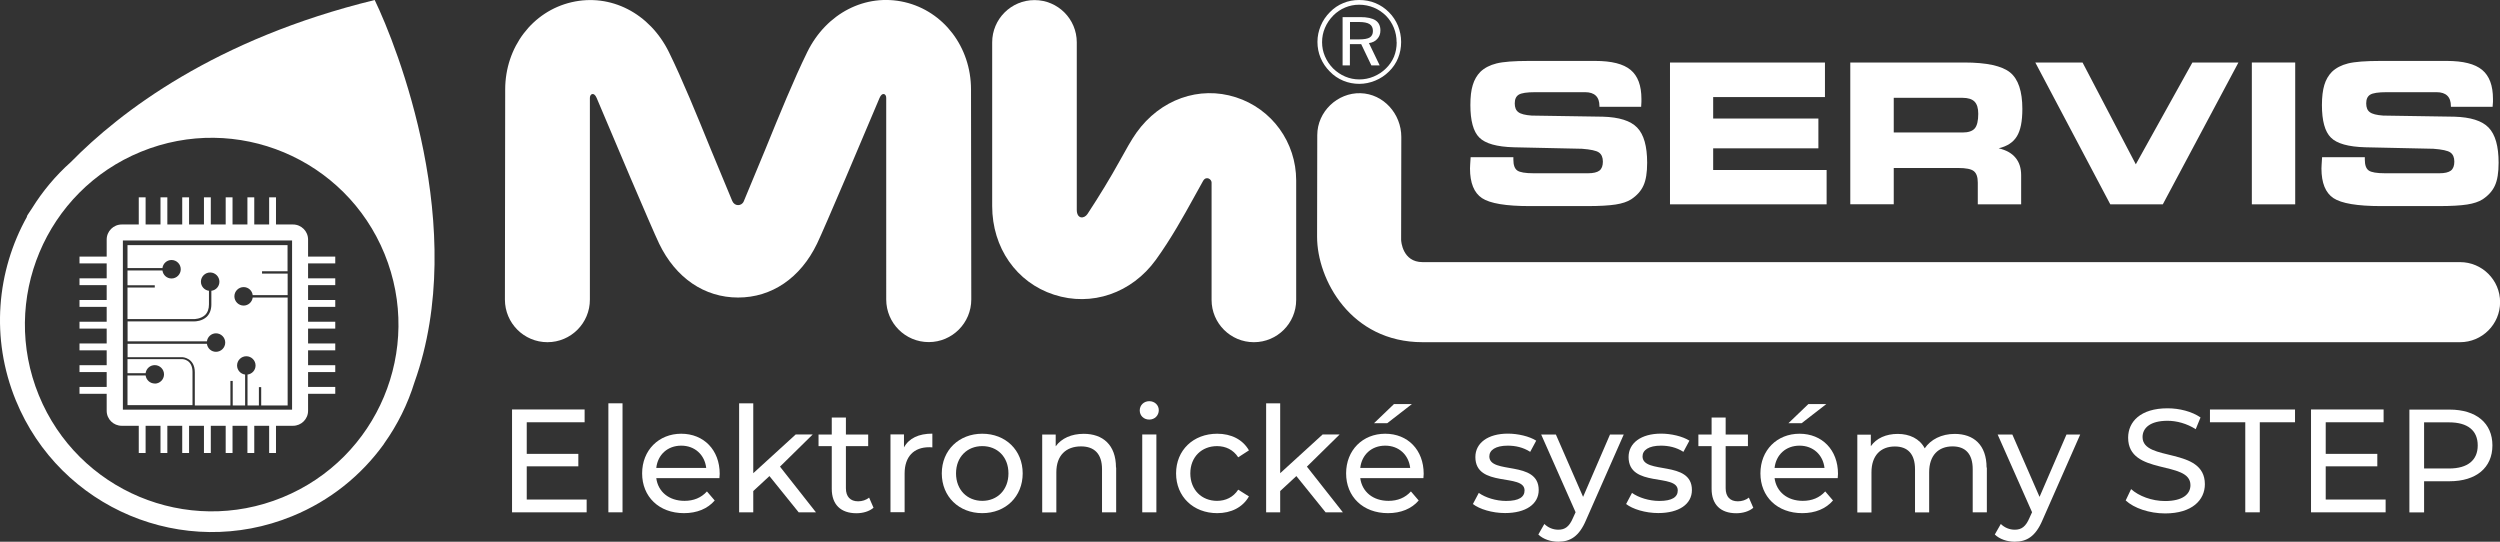 <svg xmlns="http://www.w3.org/2000/svg" id="Vrstva_2" data-name="Vrstva 2" viewBox="0 0 270.39 58.59"><rect x="0" y="0" width="270.39" height="58.59" fill="#333333" stroke="none"/><defs><style>      .cls-1 {        fill: #fff;      }    </style></defs><g id="Vrstva_1-2" data-name="Vrstva 1"><g><g><path class="cls-1" d="M63.45,54.03v1.38h-8.07v-11.12h7.85v1.38h-6.26v3.42h5.58v1.35h-5.58v3.59h6.48Z"></path><path class="cls-1" d="M65.8,43.62h1.53v11.79h-1.53v-11.79Z"></path><path class="cls-1" d="M77.81,51.71h-6.83c.19,1.48,1.38,2.46,3.05,2.46.99,0,1.81-.33,2.43-1.02l.84.98c-.76.89-1.92,1.37-3.32,1.37-2.72,0-4.53-1.79-4.53-4.3s1.8-4.29,4.23-4.29,4.16,1.75,4.16,4.34c0,.13-.02.32-.03.46ZM70.98,50.61h5.4c-.16-1.41-1.22-2.41-2.7-2.41s-2.54.98-2.7,2.41Z"></path><path class="cls-1" d="M83.22,51.49l-1.75,1.62v2.3h-1.53v-11.79h1.53v7.56l4.59-4.19h1.84l-3.54,3.48,3.89,4.94h-1.87l-3.16-3.92Z"></path><path class="cls-1" d="M94.47,54.92c-.46.4-1.16.59-1.84.59-1.7,0-2.67-.94-2.67-2.64v-4.62h-1.43v-1.25h1.43v-1.84h1.53v1.84h2.41v1.25h-2.41v4.56c0,.91.48,1.41,1.32,1.41.44,0,.87-.14,1.19-.4l.48,1.1Z"></path><path class="cls-1" d="M100.84,46.91v1.48c-.13-.02-.24-.02-.35-.02-1.64,0-2.65,1-2.65,2.84v4.19h-1.53v-8.42h1.46v1.41c.54-.99,1.59-1.49,3.07-1.49Z"></path><path class="cls-1" d="M101.86,51.2c0-2.51,1.86-4.29,4.38-4.29s4.37,1.78,4.37,4.29-1.84,4.3-4.37,4.3-4.38-1.79-4.38-4.3ZM109.07,51.2c0-1.8-1.21-2.95-2.83-2.95s-2.84,1.16-2.84,2.95,1.22,2.97,2.84,2.97,2.83-1.18,2.83-2.97Z"></path><path class="cls-1" d="M120.72,50.56v4.85h-1.53v-4.67c0-1.65-.83-2.46-2.27-2.46-1.62,0-2.67.97-2.67,2.8v4.34h-1.53v-8.42h1.46v1.27c.62-.86,1.7-1.35,3.03-1.35,2.05,0,3.49,1.18,3.49,3.65Z"></path><path class="cls-1" d="M123.27,44.39c0-.56.44-1,1.03-1s1.03.43,1.03.97c0,.57-.43,1.02-1.03,1.02s-1.03-.43-1.03-.99ZM123.54,46.99h1.53v8.42h-1.53v-8.42Z"></path><path class="cls-1" d="M127.2,51.2c0-2.51,1.86-4.29,4.45-4.29,1.51,0,2.76.62,3.43,1.8l-1.16.75c-.54-.83-1.37-1.21-2.29-1.21-1.65,0-2.89,1.16-2.89,2.95s1.24,2.97,2.89,2.97c.92,0,1.75-.38,2.29-1.21l1.16.73c-.67,1.18-1.92,1.81-3.43,1.81-2.59,0-4.45-1.79-4.45-4.3Z"></path><path class="cls-1" d="M140.21,51.49l-1.75,1.62v2.3h-1.52v-11.79h1.52v7.56l4.59-4.19h1.84l-3.54,3.48,3.89,4.94h-1.87l-3.16-3.92Z"></path><path class="cls-1" d="M153.95,51.71h-6.83c.19,1.48,1.38,2.46,3.05,2.46.99,0,1.81-.33,2.43-1.02l.84.98c-.76.89-1.92,1.37-3.32,1.37-2.72,0-4.53-1.79-4.53-4.3s1.79-4.29,4.23-4.29,4.16,1.75,4.16,4.34c0,.13-.02.32-.03.46ZM147.12,50.61h5.4c-.16-1.41-1.22-2.41-2.7-2.41s-2.54.98-2.7,2.41ZM150.04,45.77h-1.43l2.16-2.07h1.94l-2.67,2.07Z"></path><path class="cls-1" d="M159.3,54.52l.64-1.21c.71.51,1.86.87,2.95.87,1.41,0,2-.43,2-1.14,0-1.89-5.32-.25-5.32-3.61,0-1.51,1.35-2.53,3.51-2.53,1.1,0,2.33.29,3.07.76l-.65,1.21c-.76-.49-1.6-.67-2.43-.67-1.33,0-1.99.49-1.99,1.16,0,1.99,5.34.37,5.34,3.64,0,1.53-1.4,2.49-3.64,2.49-1.4,0-2.78-.43-3.48-.98Z"></path><path class="cls-1" d="M175.62,46.99l-4.08,9.26c-.75,1.78-1.72,2.34-3,2.34-.81,0-1.64-.27-2.16-.78l.65-1.14c.41.4.94.62,1.51.62.73,0,1.19-.33,1.6-1.3l.27-.59-3.72-8.4h1.59l2.94,6.74,2.91-6.74h1.49Z"></path><path class="cls-1" d="M175.87,54.52l.64-1.21c.71.51,1.86.87,2.95.87,1.41,0,2-.43,2-1.14,0-1.89-5.32-.25-5.32-3.61,0-1.51,1.35-2.53,3.51-2.53,1.1,0,2.33.29,3.07.76l-.65,1.21c-.76-.49-1.6-.67-2.43-.67-1.33,0-1.99.49-1.99,1.16,0,1.99,5.34.37,5.34,3.64,0,1.53-1.4,2.49-3.64,2.49-1.4,0-2.78-.43-3.48-.98Z"></path><path class="cls-1" d="M189.63,54.92c-.46.4-1.16.59-1.84.59-1.7,0-2.67-.94-2.67-2.64v-4.62h-1.43v-1.25h1.43v-1.84h1.52v1.84h2.41v1.25h-2.41v4.56c0,.91.48,1.41,1.32,1.41.44,0,.87-.14,1.19-.4l.48,1.1Z"></path><path class="cls-1" d="M198.76,51.71h-6.83c.19,1.48,1.38,2.46,3.05,2.46.99,0,1.81-.33,2.43-1.02l.84.98c-.76.89-1.92,1.37-3.32,1.37-2.72,0-4.53-1.79-4.53-4.3s1.79-4.29,4.23-4.29,4.16,1.75,4.16,4.34c0,.13-.02.32-.03.46ZM191.93,50.61h5.4c-.16-1.41-1.22-2.41-2.7-2.41s-2.54.98-2.7,2.41ZM194.86,45.77h-1.43l2.16-2.07h1.94l-2.67,2.07Z"></path><path class="cls-1" d="M214.89,50.56v4.85h-1.53v-4.67c0-1.65-.79-2.46-2.18-2.46-1.53,0-2.53.97-2.53,2.8v4.34h-1.53v-4.67c0-1.65-.79-2.46-2.18-2.46-1.53,0-2.53.97-2.53,2.8v4.34h-1.53v-8.42h1.46v1.25c.6-.86,1.64-1.33,2.91-1.33s2.37.51,2.92,1.56c.64-.95,1.81-1.56,3.24-1.56,2.05,0,3.45,1.18,3.45,3.65Z"></path><path class="cls-1" d="M224.99,46.99l-4.08,9.26c-.75,1.78-1.72,2.34-3,2.34-.81,0-1.64-.27-2.16-.78l.65-1.14c.41.4.94.62,1.51.62.73,0,1.19-.33,1.6-1.3l.27-.59-3.72-8.4h1.59l2.94,6.74,2.91-6.74h1.49Z"></path><path class="cls-1" d="M229.9,54.14l.59-1.24c.83.75,2.24,1.29,3.67,1.29,1.92,0,2.75-.75,2.75-1.72,0-2.72-6.74-1-6.74-5.13,0-1.72,1.33-3.18,4.26-3.18,1.3,0,2.65.35,3.57.99l-.52,1.27c-.97-.62-2.07-.91-3.05-.91-1.89,0-2.7.79-2.7,1.76,0,2.72,6.74,1.02,6.74,5.1,0,1.7-1.37,3.16-4.3,3.16-1.7,0-3.37-.57-4.26-1.4Z"></path><path class="cls-1" d="M242.83,45.67h-3.81v-1.38h9.2v1.38h-3.81v9.74h-1.57v-9.74Z"></path><path class="cls-1" d="M258.02,54.03v1.38h-8.07v-11.12h7.85v1.38h-6.26v3.42h5.58v1.35h-5.58v3.59h6.48Z"></path><path class="cls-1" d="M269.57,48.17c0,2.41-1.75,3.88-4.64,3.88h-2.75v3.37h-1.59v-11.12h4.34c2.89,0,4.64,1.46,4.64,3.88ZM267.98,48.17c0-1.59-1.06-2.49-3.1-2.49h-2.7v4.99h2.7c2.03,0,3.1-.91,3.1-2.49Z"></path></g><path class="cls-1" d="M147,0c.63,0,1.22.11,1.77.34.55.23,1.04.56,1.46.99.42.42.74.91.97,1.46.22.55.34,1.13.34,1.75s-.11,1.2-.33,1.74c-.22.54-.54,1.02-.97,1.44-.44.44-.94.77-1.5,1-.56.23-1.14.35-1.73.35s-1.18-.11-1.73-.34-1.04-.56-1.46-1c-.43-.43-.76-.92-.99-1.47-.23-.55-.34-1.12-.34-1.73s.12-1.17.35-1.73c.23-.56.57-1.06,1.01-1.5.42-.43.9-.75,1.44-.97C145.81.11,146.39,0,147,0ZM151.05,4.56c0-.55-.1-1.07-.3-1.56-.2-.49-.48-.92-.85-1.3-.39-.38-.83-.68-1.32-.88-.49-.2-1.02-.31-1.57-.31s-1.04.1-1.52.3c-.48.2-.91.49-1.29.87-.39.4-.69.84-.9,1.34-.21.49-.31,1-.31,1.54s.1,1.04.31,1.53c.21.49.5.92.88,1.31.39.38.83.68,1.31.88.49.21,1,.31,1.53.31s1.05-.1,1.55-.31c.5-.21.95-.5,1.34-.89.38-.37.66-.79.86-1.26.19-.48.29-.99.29-1.55ZM147.14,1.85c.73,0,1.28.12,1.63.35.35.23.53.6.53,1.09,0,.37-.11.67-.34.92-.22.25-.52.4-.9.45l1.16,2.41h-.9l-1.1-2.3h-1.22v2.3h-.79V1.85h1.91ZM146.99,2.38h-.98v1.88h.98c.55,0,.94-.07,1.16-.21.22-.14.34-.37.34-.7s-.12-.59-.36-.74c-.23-.15-.62-.23-1.14-.23Z"></path><path class="cls-1" d="M135.61,37.01c-2.52,0-4.57-2.05-4.57-4.57v-12.7c0-.37-.59-.75-.92-.17-.21.38-.57,1.02-1.05,1.89-1.01,1.83-2.39,4.33-4.05,6.63-2.62,3.62-6.95,5.11-11.03,3.78-4.06-1.32-6.68-5.08-6.68-9.59V4.58C107.31,2.06,109.36.01,111.89.01s4.57,2.05,4.57,4.57v18.11c0,1.02.8,1,1.16.45,1.25-1.9,2.51-3.97,3.45-5.68.72-1.3,1.29-2.33,1.85-3.12,2.57-3.59,6.78-5.09,10.74-3.82,3.91,1.25,6.53,4.87,6.53,9v12.92c0,2.52-2.05,4.57-4.57,4.57Z"></path><g><path class="cls-1" d="M159.05,17h4.63s0,.27,0,.27c0,.58.14.97.42,1.17.28.2.87.3,1.77.3h5.88c.58,0,.99-.1,1.24-.29.25-.2.37-.52.37-.97s-.14-.79-.43-.99c-.28-.2-.9-.33-1.84-.4l-7.36-.16c-1.84-.05-3.08-.4-3.73-1.05-.65-.64-.97-1.82-.97-3.52,0-.88.08-1.6.26-2.17.17-.57.45-1.04.82-1.42.45-.43,1.03-.73,1.75-.91.72-.18,1.9-.27,3.52-.27h7.15c1.77,0,3.05.32,3.83.97.78.65,1.17,1.69,1.17,3.14,0,.1,0,.2,0,.31,0,.11-.02.29-.03.54h-4.51v-.06c0-.51-.13-.89-.39-1.14-.26-.25-.64-.38-1.16-.38h-5.4c-.9,0-1.49.09-1.78.27-.29.18-.43.49-.43.94s.13.76.39.95c.26.2.74.32,1.44.37l7.7.12c1.76.05,3,.44,3.71,1.18.72.74,1.08,2.01,1.08,3.8,0,1.07-.13,1.89-.4,2.47-.26.58-.71,1.08-1.33,1.49-.41.26-.97.45-1.68.56-.71.11-1.73.17-3.07.17h-6.24c-2.56,0-4.28-.29-5.14-.86-.86-.57-1.3-1.64-1.3-3.21,0-.09,0-.24.02-.45.01-.21.03-.46.05-.77Z"></path><path class="cls-1" d="M197.37,10.5h-12.08v2.32h11.38v3.22h-11.38v2.35h12.27v3.71h-16.94V6.76h16.76v3.74Z"></path><path class="cls-1" d="M212.44,6.76c2.43,0,4.08.36,4.97,1.08.88.72,1.32,2.04,1.32,3.94,0,1.33-.19,2.31-.59,2.96-.39.65-1.05,1.08-1.97,1.3.81.19,1.42.53,1.82,1.02.41.49.61,1.12.61,1.9v3.14h-4.69v-2.34c0-.61-.14-1.02-.43-1.25-.28-.23-.85-.34-1.68-.34h-6.98v3.92h-4.7V6.76h12.32ZM212.27,10.58h-7.45v3.75h7.45c.62,0,1.06-.15,1.31-.44.25-.29.38-.82.38-1.58,0-.61-.13-1.04-.4-1.32-.27-.27-.7-.41-1.29-.41Z"></path><path class="cls-1" d="M231,17.77l6.12-11.01h4.98l-8.18,15.34h-5.68l-8.11-15.34h5.11l5.76,11.01Z"></path><path class="cls-1" d="M248.24,22.1h-4.69V6.76h4.69v15.34Z"></path><path class="cls-1" d="M251.15,17h4.62s0,.27,0,.27c0,.58.14.97.42,1.17.28.2.87.3,1.77.3h5.88c.58,0,.99-.1,1.24-.29.25-.2.37-.52.37-.97s-.14-.79-.43-.99c-.28-.2-.9-.33-1.84-.4l-7.35-.16c-1.84-.05-3.09-.4-3.73-1.05-.65-.64-.97-1.82-.97-3.52,0-.88.09-1.6.26-2.17.17-.57.45-1.04.82-1.42.45-.43,1.03-.73,1.75-.91.72-.18,1.9-.27,3.52-.27h7.15c1.77,0,3.05.32,3.83.97.78.65,1.17,1.69,1.17,3.14,0,.1,0,.2,0,.31,0,.11-.02.29-.04.54h-4.51v-.06c0-.51-.13-.89-.39-1.14-.26-.25-.64-.38-1.16-.38h-5.4c-.9,0-1.49.09-1.78.27-.29.18-.43.49-.43.94s.13.76.39.95c.26.2.74.32,1.44.37l7.7.12c1.76.05,3,.44,3.71,1.18.72.74,1.08,2.01,1.08,3.8,0,1.07-.13,1.89-.4,2.47-.26.58-.71,1.08-1.33,1.49-.41.26-.97.45-1.68.56-.71.11-1.73.17-3.07.17h-6.24c-2.56,0-4.28-.29-5.14-.86-.86-.57-1.3-1.64-1.3-3.21,0-.09,0-.24.02-.45.01-.21.02-.46.05-.77Z"></path></g><path class="cls-1" d="M153.86,37.01h112.21c2.39,0,4.33-1.94,4.33-4.33h0c0-2.39-1.94-4.33-4.33-4.33h-112.21c-2.18,0-2.32-2.28-2.32-2.41,0-.07.02-6.7.02-11.13,0-2.49-1.92-4.66-4.41-4.73s-4.68,1.99-4.68,4.54c0,4.54-.02,10.8-.02,10.99,0,4.6,3.62,11.4,11.41,11.4Z"></path><path class="cls-1" d="M79.23,21.78c.22.54.98.54,1.21,0l2.32-5.59c1.53-3.76,3.12-7.65,4.55-10.56,2.07-4.21,6.31-6.38,10.53-5.4,4.23.99,7.18,4.87,7.18,9.44l.03,22.72c0,2.54-2.06,4.61-4.6,4.61s-4.6-2.06-4.6-4.61V10.59c.01-.45-.44-.67-.72,0-1.52,3.63-5.99,14.17-6.76,15.76-1.8,3.73-4.91,5.83-8.54,5.83s-6.74-2.1-8.54-5.83c-.77-1.6-5.24-12.13-6.76-15.76-.28-.67-.73-.45-.73,0v21.81c.01,2.54-2.05,4.61-4.59,4.61s-4.6-2.06-4.6-4.61l.03-22.72c0-4.57,2.95-8.46,7.18-9.44,4.22-.98,8.45,1.18,10.53,5.4,1.43,2.91,3.02,6.8,4.55,10.56l2.32,5.59Z"></path><g><path class="cls-1" d="M40.53,0C23.25,4.22,13,12.09,7.66,17.53c-1.65,1.47-3.06,3.16-4.2,5-.38.55-.56.86-.56.86,0,0,.01.01.03.03-3.29,5.88-3.97,13.16-1.22,19.88,4.79,11.71,18.17,17.33,29.89,12.53,4.12-1.68,7.48-4.43,9.9-7.78,0,0,0,0,0,0,.02-.03.04-.06.06-.1,1.44-2.02,2.54-4.25,3.27-6.61,5.92-16.58-1.87-36.31-4.31-41.35ZM30.54,53.8c-10.32,4.22-22.12-.72-26.34-11.05C-.02,32.43,4.92,20.63,15.25,16.41c10.32-4.22,22.12.72,26.34,11.05,4.22,10.33-.72,22.12-11.05,26.34Z"></path><g><path class="cls-1" d="M31.1,29.32v-2.81H13.79v2.48h3.78c.06-.49.48-.87.98-.87.55,0,1,.45,1,1s-.45,1-1,1c-.51,0-.92-.38-.98-.87h-3.78v1.6h2.95v.25h-2.95v3.41h7.21s.71,0,1.18-.44c.28-.27.42-.66.42-1.15v-1.47c-.49-.06-.87-.48-.87-.98,0-.55.45-1,1-1s1,.45,1,1c0,.51-.38.92-.87.98v1.47c0,.56-.17,1.01-.49,1.33-.51.49-1.22.51-1.34.51h-7.23v2.16h8.58c.06-.49.48-.87.98-.87.55,0,1,.45,1,1s-.45,1-1,1c-.51,0-.92-.38-.98-.87h-8.58v1.45h5.93s1.34.06,1.34,1.63v3.59h3.85v-2.65h.25v2.65h1.34v-3.34c-.49-.06-.87-.48-.87-.98,0-.55.45-1,1-1s1,.45,1,1c0,.51-.38.92-.87.98v3.34h1.23v-1.98h.25v1.98h2.86v-11.67h-3.78c-.06.49-.48.87-.98.87-.55,0-1-.45-1-1s.45-1,1-1c.51,0,.92.38.98.87h3.78v-2.33h-2.77v-.25h2.77Z"></path><path class="cls-1" d="M16.74,41.48c-.51,0-.92-.38-.99-.87h-1.96v3.21h7.03v-3.59c0-1.34-1.05-1.39-1.1-1.39h-5.93v1.52h1.96c.06-.49.48-.87.99-.87.55,0,1,.45,1,1s-.45,1-1,1Z"></path><path class="cls-1" d="M36.26,28.49v-.74h-2.94v-1.84c0-.9-.73-1.63-1.63-1.63h-1.84v-2.94h-.74v2.94h-1.61v-2.94h-.74v2.94h-1.61v-2.94h-.74v2.94h-1.61v-2.94h-.74v2.94h-1.61v-2.94h-.74v2.94h-1.61v-2.94h-.74v2.94h-1.61v-2.94h-.74v2.94h-1.84c-.9,0-1.63.73-1.63,1.63v1.84h-2.94v.74h2.94v1.61h-2.94v.74h2.94v1.61h-2.94v.74h2.94v1.61h-2.94v.74h2.94v1.61h-2.94v.74h2.94v1.61h-2.94v.74h2.94v1.61h-2.94v.74h2.94v1.84c0,.9.73,1.62,1.63,1.62h1.84v2.94h.74v-2.94h1.61v2.94h.74v-2.94h1.61v2.94h.74v-2.94h1.61v2.94h.74v-2.94h1.61v2.94h.74v-2.94h1.61v2.94h.74v-2.94h1.61v2.94h.74v-2.94h1.84c.9,0,1.63-.73,1.63-1.62v-1.84h2.94v-.74h-2.94v-1.61h2.94v-.74h-2.94v-1.61h2.94v-.74h-2.94v-1.61h2.94v-.74h-2.94v-1.61h2.94v-.74h-2.94v-1.61h2.94v-.74h-2.94v-1.61h2.94ZM31.59,44.31H13.29v-18.3h18.3v18.3Z"></path></g></g></g></g></svg>